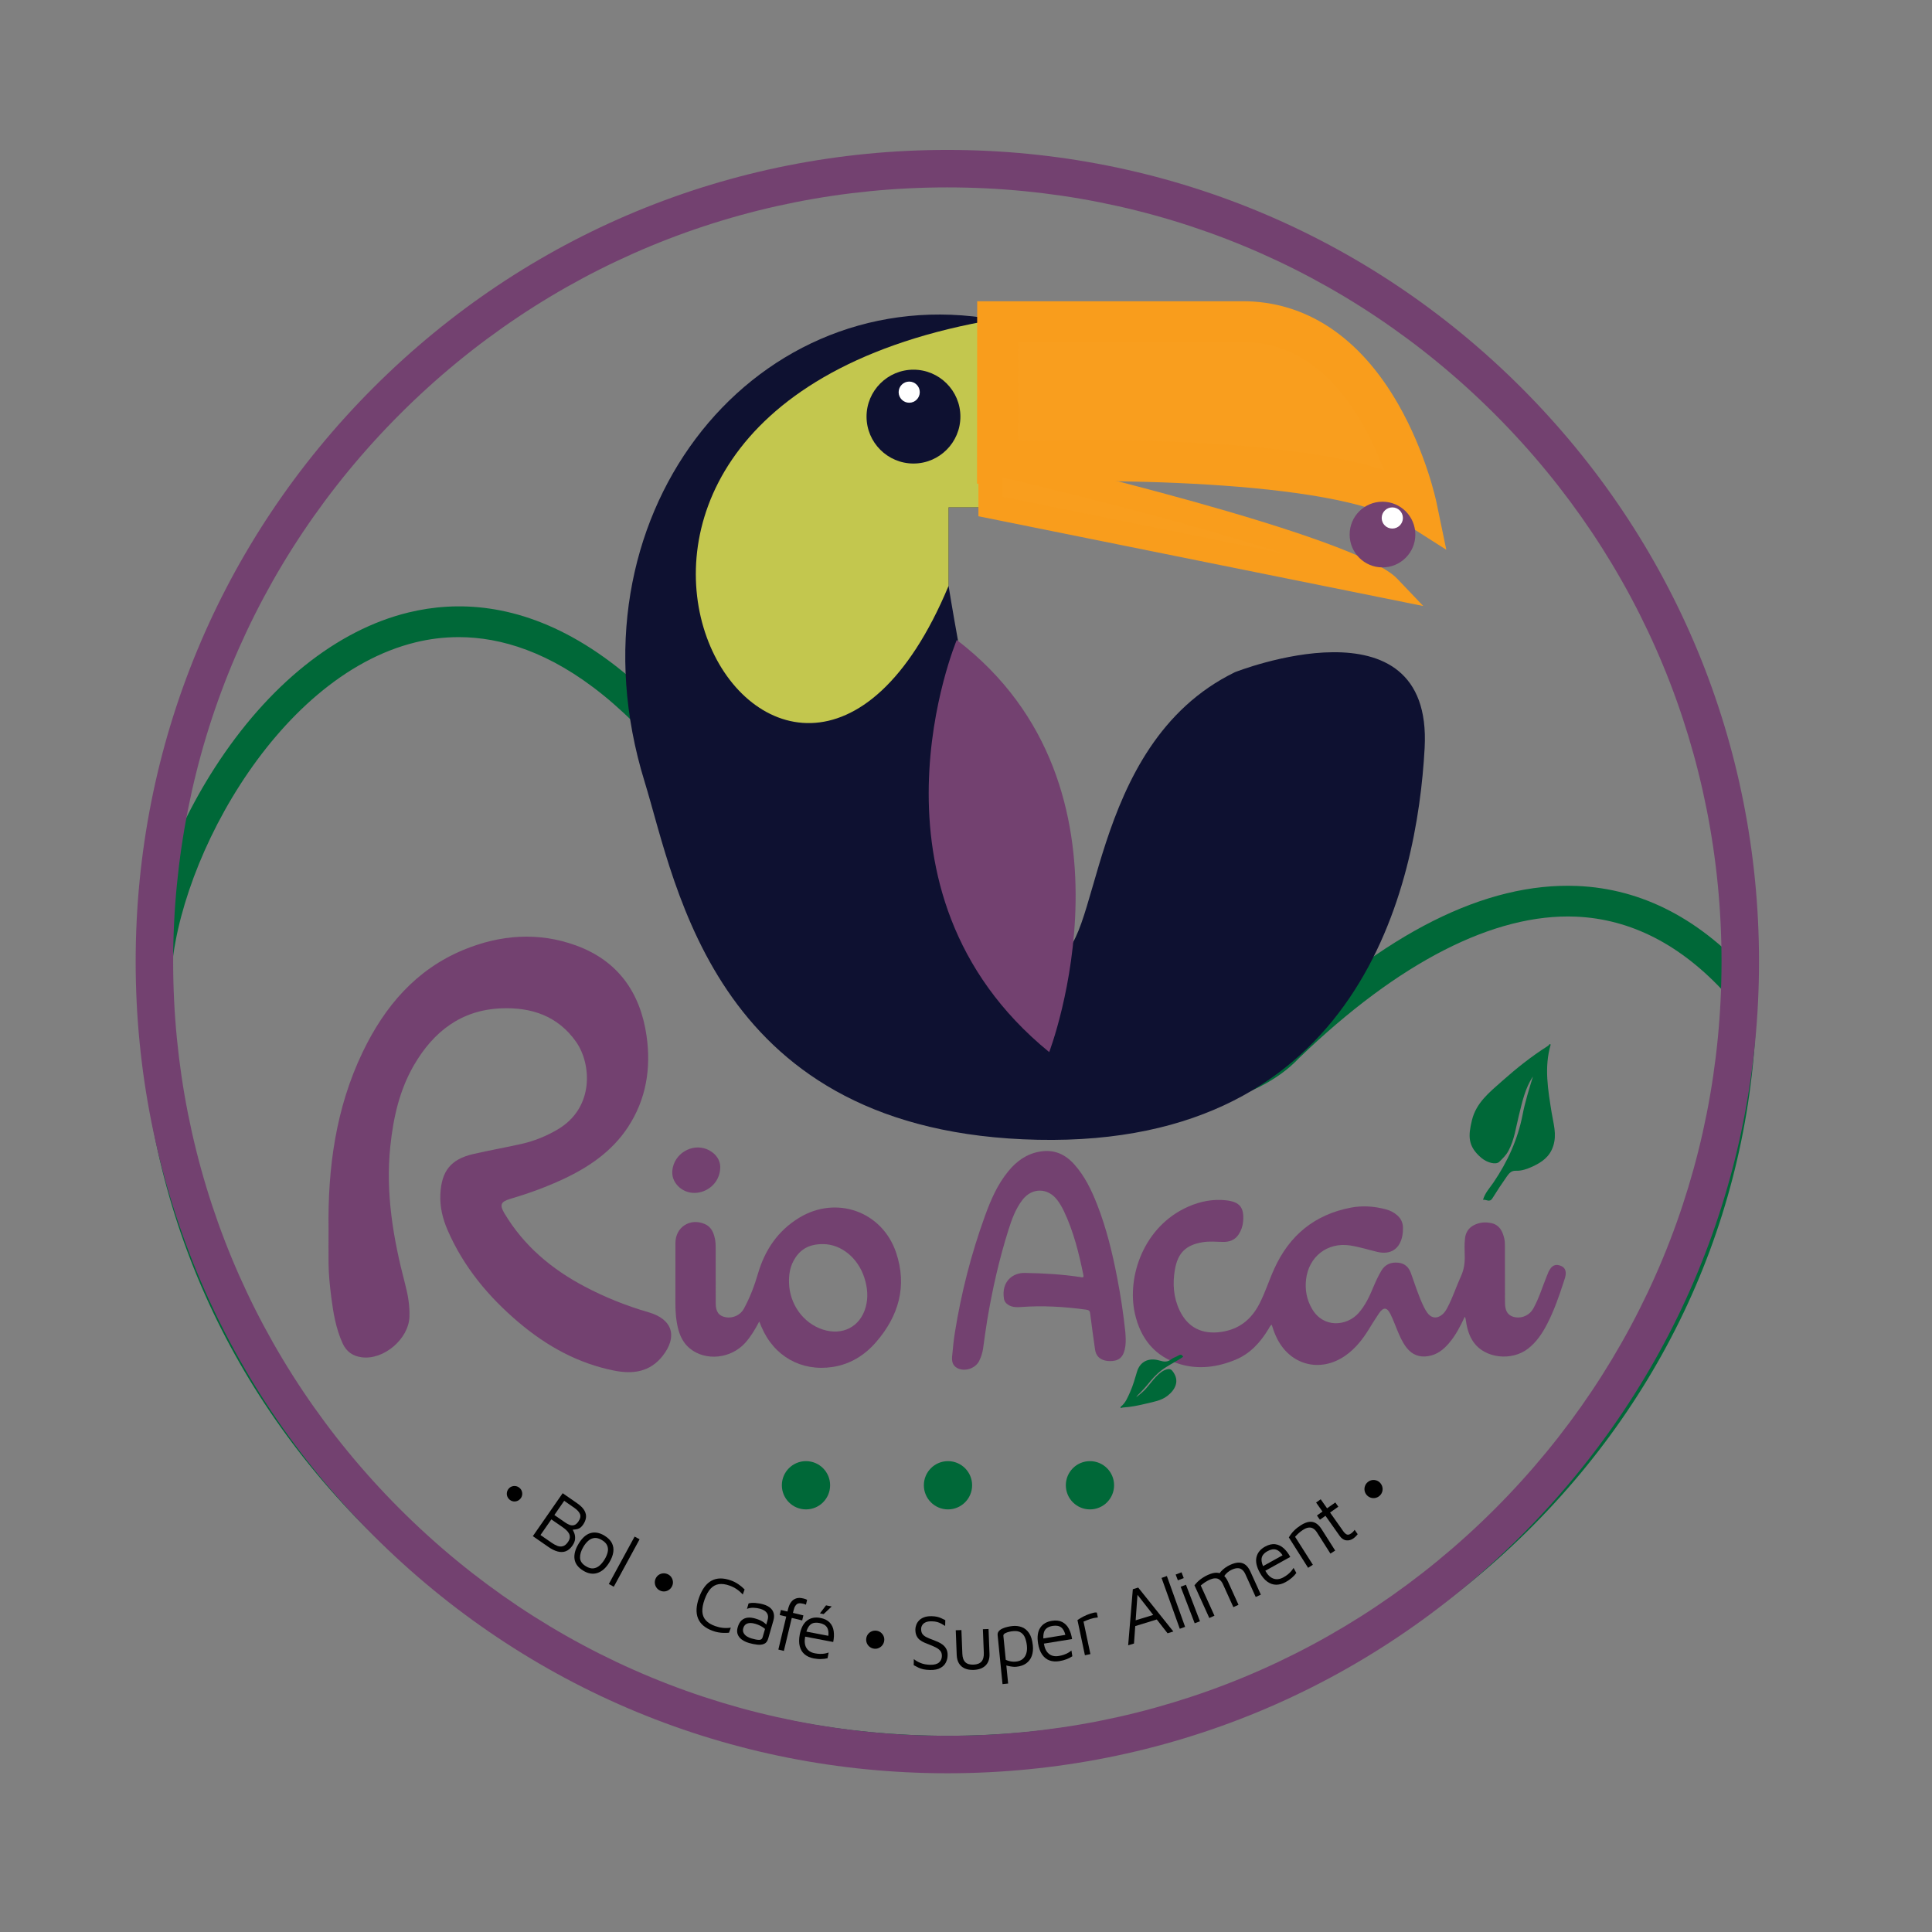 <?xml version="1.0" encoding="utf-8"?>
<!-- Generator: Adobe Illustrator 25.2.1, SVG Export Plug-In . SVG Version: 6.00 Build 0)  -->
<svg version="1.1" id="Layer_1" xmlns="http://www.w3.org/2000/svg" xmlns:xlink="http://www.w3.org/1999/xlink" x="0px" y="0px"
	 viewBox="0 0 566.93 566.93" style="enable-background:new 0 0 566.93 566.93;" xml:space="preserve">
<rect x="0" y="0" width="566.93" height="566.93" fill="#808080" stroke="none"/>
<style type="text/css">
	.st0{fill:#006838;}
	.st1{fill:#0E1131;}
	.st2{fill:#C3C74E;}
	.st3{fill:#F99E1E;}
	.st4{fill:#F99D1C;}
	.st5{fill:#734170;}
	.st6{fill:#FFFFFF;}
	.st7{fill-rule:evenodd;clip-rule:evenodd;fill:#734170;}
	.st8{fill-rule:evenodd;clip-rule:evenodd;fill:#006838;}
</style>
<g>
	<g>
		<path class="st0" d="M278.31,518.35c-63.32,0-122.86-23.73-167.65-66.83C65.82,408.38,41.13,351,41.13,289.96
			c0-18.93,8.38-43.71,21.88-64.66c15.63-24.27,35.82-40.46,56.85-45.57c28.36-6.9,71.4,2.77,115.45,87.98
			c15.29,29.58,53.11,44.55,80.86,48.38c25.95,3.58,48.38-0.95,58.56-11.84l0.16-0.17c31.47-30.37,61.04-45.2,87.9-44.1
			c19.19,0.79,36.55,9.87,51.59,27l1.12,1.27v1.7c0,61.04-24.69,118.41-69.53,161.55C401.16,494.62,341.62,518.35,278.31,518.35z
			 M134.59,186.96c-4.5,0-8.71,0.57-12.61,1.52c-41.68,10.14-71.86,67.65-71.86,101.48c0,58.57,23.71,113.64,66.77,155.07
			c43.1,41.48,100.43,64.32,161.41,64.32c60.98,0,118.3-22.84,161.41-64.32c42.64-41.03,66.31-95.43,66.76-153.36
			c-13.08-14.39-27.91-22.02-44.07-22.69c-23.93-0.99-52.02,13.36-81.2,41.5c-12.35,13.12-37.12,18.55-66.28,14.52
			c-18.1-2.5-35.63-8.34-50.69-16.88c-16.82-9.54-29.59-22.09-36.93-36.28C192.33,204.19,159.23,186.96,134.59,186.96z"/>
	</g>
	<g>
		<path class="st1" d="M288.69,93.24v55.65h-10.34v23.03c0,0,17.25,107.85,31.07,108.62c13.82,0.77,8.83-61.79,52.96-83.29
			c0,0,58.13-23.04,55.67,22.24c-2.19,40.33-18.79,116.95-113.5,114.97c-94.71-1.97-105.88-74.17-115.43-105.19
			C165.43,152.32,219.75,83.39,288.69,93.24"/>
	</g>
	<g>
		<path class="st2" d="M288.69,94.34v54.55h-10.34v23.03C230.6,286.39,133.37,123.39,288.69,94.34"/>
	</g>
	<g>
		<path class="st3" d="M415.65,148.63c0,0-11.25-54.25-51.03-54.25h-71.87l-0.04,41.28C292.7,135.66,388.45,131.29,415.65,148.63"/>
	</g>
	<g>
		<path class="st4" d="M424.41,161.33l-11.99-7.64c-20.98-13.38-93.33-13.22-119.44-12.03l-6.28,0.29l0.05-53.56h77.86
			c18.54,0,34.32,10.42,45.64,30.14c8.17,14.23,11.15,28.3,11.27,28.89L424.41,161.33z M318.85,129.17c7.61,0,16.32,0.12,25.36,0.47
			c27.22,1.07,47.95,3.85,61.9,8.28c-1.56-4.14-3.66-8.93-6.41-13.69c-9.17-15.84-20.97-23.87-35.09-23.87h-65.87l-0.03,29.07
			C303.42,129.31,310.47,129.17,318.85,129.17z"/>
	</g>
	<g>
		<path class="st3" d="M290.61,135.66v12.97l116.83,23.57C395.67,159.85,290.61,135.66,290.61,135.66"/>
	</g>
	<g>
		<path class="st4" d="M417.64,177.83l-130.53-26.34v-20.23l4.29,0.99c10.86,2.5,106.43,24.8,118.58,37.54L417.64,177.83z
			 M294.11,145.76l82.41,16.63c-8.32-2.72-19.02-5.94-32.81-9.71c-20.83-5.7-41.03-10.58-49.6-12.61V145.76z"/>
	</g>
	<g>
		<path class="st5" d="M280.76,187.79c0,0-30.96,73.56,27.12,120.94C307.89,308.73,337.57,231.2,280.76,187.79"/>
	</g>
	<g>
		<path class="st1" d="M257.78,122.25c0,5.67,4.6,10.27,10.27,10.27c5.67,0,10.27-4.6,10.27-10.27c0-5.68-4.6-10.27-10.27-10.27
			C262.38,111.98,257.78,116.57,257.78,122.25"/>
	</g>
	<g>
		<path class="st1" d="M268.05,136.02c-7.59,0-13.77-6.18-13.77-13.77c0-7.59,6.18-13.77,13.77-13.77c7.59,0,13.77,6.18,13.77,13.77
			C281.82,129.84,275.64,136.02,268.05,136.02z M268.05,115.48c-3.73,0-6.77,3.04-6.77,6.77c0,3.73,3.04,6.77,6.77,6.77
			c3.73,0,6.77-3.04,6.77-6.77C274.82,118.52,271.78,115.48,268.05,115.48z"/>
	</g>
	<g>
		<path class="st6" d="M263.7,115.08c0,1.71,1.39,3.1,3.1,3.1s3.1-1.39,3.1-3.1c0-1.72-1.39-3.11-3.1-3.11
			S263.7,113.37,263.7,115.08"/>
	</g>
	<g>
		<path class="st5" d="M396.04,156.86c0,5.33,4.31,9.64,9.64,9.64c5.32,0,9.64-4.32,9.64-9.64c0-5.32-4.32-9.64-9.64-9.64
			C400.35,147.22,396.04,151.53,396.04,156.86"/>
	</g>
	<g>
		<path class="st6" d="M405.45,152c0,1.72,1.39,3.1,3.11,3.1c1.72,0,3.11-1.39,3.11-3.1c0-1.72-1.39-3.11-3.11-3.11
			C406.84,148.89,405.45,150.28,405.45,152"/>
	</g>
	<g>
		<path class="st5" d="M277.99,520.35c-63.62,0-123.43-24.78-168.42-69.76c-44.99-44.99-69.76-104.8-69.76-168.42
			c0-63.62,24.77-123.43,69.76-168.42c44.99-44.99,104.8-69.76,168.42-69.76s123.43,24.77,168.42,69.76
			c44.99,44.99,69.76,104.8,69.76,168.42c0,63.62-24.78,123.43-69.76,168.42C401.42,495.57,341.61,520.35,277.99,520.35z
			 M277.99,54.99c-60.68,0-117.73,23.63-160.64,66.54c-42.91,42.91-66.54,99.96-66.54,160.64s23.63,117.73,66.54,160.64
			c42.91,42.91,99.96,66.54,160.64,66.54c60.68,0,117.73-23.63,160.64-66.54c42.91-42.91,66.54-99.96,66.54-160.64
			s-23.63-117.73-66.54-160.64C395.72,78.62,338.67,54.99,277.99,54.99z"/>
	</g>
</g>
<g>
	<path d="M149.55,440.07c-0.32-0.27-0.55-0.59-0.69-0.96c-0.14-0.38-0.17-0.76-0.11-1.16c0.06-0.4,0.23-0.75,0.49-1.08
		c0.27-0.32,0.58-0.55,0.96-0.68c0.37-0.13,0.76-0.17,1.15-0.1c0.4,0.06,0.75,0.23,1.08,0.5c0.32,0.27,0.55,0.58,0.68,0.96
		c0.13,0.37,0.17,0.75,0.11,1.14c-0.06,0.39-0.22,0.75-0.49,1.07c-0.27,0.32-0.59,0.55-0.96,0.69c-0.38,0.14-0.76,0.18-1.15,0.12
		C150.23,440.5,149.87,440.34,149.55,440.07z"/>
</g>
<g>
</g>
<g>
	<path d="M156.36,450.77l8.75-12.6l4.18,2.9c1.1,0.76,1.84,1.5,2.23,2.23s0.53,1.43,0.42,2.11s-0.38,1.33-0.81,1.95
		c-0.38,0.54-0.75,0.91-1.12,1.1c-0.37,0.19-0.74,0.3-1.11,0.33c-0.37,0.03-0.73,0.08-1.08,0.13l0.02-0.35
		c0.25,0.34,0.47,0.77,0.67,1.29c0.2,0.52,0.28,1.09,0.24,1.72c-0.04,0.62-0.3,1.28-0.77,1.96c-0.59,0.84-1.24,1.4-1.97,1.67
		c-0.73,0.27-1.52,0.29-2.38,0.06s-1.76-0.67-2.7-1.33L156.36,450.77z M158.6,450.44l3.31,2.29c0.54,0.38,1.09,0.67,1.64,0.89
		c0.55,0.21,1.09,0.25,1.62,0.1c0.53-0.14,1.03-0.55,1.49-1.22c0.35-0.5,0.53-0.97,0.55-1.4c0.02-0.43-0.08-0.82-0.29-1.18
		c-0.21-0.36-0.48-0.69-0.82-0.99c-0.34-0.3-0.69-0.58-1.06-0.83l-3.25-2.25L158.6,450.44z M162.68,444.57l3.12,2.16
		c0.42,0.29,0.84,0.53,1.29,0.71c0.44,0.18,0.89,0.22,1.33,0.11c0.45-0.11,0.88-0.46,1.29-1.05c0.59-0.86,0.75-1.6,0.48-2.23
		s-0.83-1.24-1.68-1.82l-2.95-2.05L162.68,444.57z"/>
</g>
<g>
	<path d="M171.19,460.93c-1.54-0.93-2.4-2.07-2.6-3.43c-0.19-1.36,0.2-2.85,1.18-4.48c1.03-1.71,2.19-2.75,3.48-3.14
		c1.29-0.38,2.66-0.14,4.09,0.72c1.06,0.64,1.8,1.38,2.22,2.21c0.41,0.83,0.55,1.72,0.4,2.68c-0.15,0.96-0.53,1.95-1.15,2.97
		c-0.97,1.62-2.13,2.65-3.46,3.1C174.02,462.01,172.63,461.8,171.19,460.93z M171.95,459.62c0.8,0.48,1.53,0.68,2.19,0.6
		c0.66-0.08,1.26-0.35,1.8-0.82c0.54-0.47,1.03-1.07,1.47-1.79c0.47-0.77,0.77-1.51,0.92-2.2c0.15-0.69,0.09-1.33-0.17-1.92
		c-0.26-0.59-0.78-1.12-1.56-1.58c-0.79-0.47-1.51-0.67-2.16-0.6c-0.65,0.07-1.25,0.34-1.78,0.79s-1.02,1.05-1.45,1.77
		c-0.7,1.16-1.03,2.23-1,3.22C170.22,458.09,170.81,458.93,171.95,459.62z"/>
</g>
<g>
	<path d="M180.11,465.61l-1.46-0.79l7.57-13.92l1.46,0.79L180.11,465.61z"/>
</g>
<g>
</g>
<g>
	<path d="M193.7,466.75c-0.45-0.21-0.8-0.5-1.07-0.89c-0.27-0.39-0.43-0.81-0.47-1.28c-0.05-0.47,0.03-0.92,0.24-1.37
		c0.21-0.45,0.5-0.8,0.88-1.06c0.38-0.26,0.81-0.42,1.28-0.46c0.47-0.04,0.92,0.04,1.37,0.24c0.45,0.21,0.8,0.5,1.06,0.88
		c0.26,0.38,0.42,0.81,0.47,1.27c0.05,0.46-0.03,0.91-0.24,1.36c-0.21,0.44-0.5,0.8-0.89,1.07c-0.39,0.27-0.81,0.43-1.27,0.48
		C194.6,467.03,194.14,466.95,193.7,466.75z"/>
</g>
<g>
</g>
<g>
	<path d="M209.17,478.57c-2.22-0.8-3.67-2.02-4.34-3.66c-0.67-1.64-0.57-3.69,0.31-6.14c0.88-2.45,2.1-4.1,3.67-4.94
		c1.56-0.84,3.46-0.86,5.68-0.06c0.76,0.27,1.48,0.64,2.15,1.09c0.67,0.45,1.29,0.97,1.86,1.55l-0.54,1.49
		c-0.54-0.6-1.12-1.12-1.76-1.55c-0.64-0.43-1.33-0.79-2.07-1.05c-1.21-0.44-2.28-0.58-3.2-0.44c-0.92,0.14-1.72,0.58-2.41,1.32
		c-0.68,0.74-1.27,1.8-1.76,3.17c-0.49,1.37-0.71,2.56-0.66,3.56c0.05,1,0.39,1.86,1.01,2.55c0.62,0.7,1.54,1.26,2.75,1.7
		c0.74,0.26,1.49,0.44,2.26,0.52c0.77,0.08,1.55,0.06,2.34-0.06l-0.54,1.49c-0.54,0.05-1.08,0.07-1.62,0.05
		c-0.54-0.02-1.07-0.07-1.6-0.17C210.19,478.9,209.67,478.76,209.17,478.57z"/>
</g>
<g>
	<path d="M219.74,482.11c-0.49-0.14-0.96-0.33-1.42-0.58c-0.46-0.25-0.87-0.55-1.22-0.93s-0.59-0.81-0.72-1.32
		c-0.13-0.51-0.1-1.09,0.09-1.76c0.26-0.91,0.65-1.6,1.15-2.05c0.51-0.45,1.1-0.71,1.78-0.78c0.68-0.07,1.42,0.02,2.21,0.25
		c0.6,0.17,1.12,0.36,1.54,0.56c0.42,0.2,0.78,0.42,1.09,0.66c0.3,0.24,0.57,0.49,0.8,0.75l-0.11,1.55
		c-0.27-0.35-0.69-0.71-1.28-1.08c-0.59-0.37-1.26-0.67-2.03-0.89c-0.93-0.27-1.69-0.3-2.3-0.09c-0.6,0.21-1,0.65-1.2,1.33
		c-0.16,0.54-0.13,1.02,0.08,1.43c0.21,0.41,0.53,0.75,0.95,1.02c0.43,0.27,0.88,0.47,1.37,0.61c0.96,0.28,1.7,0.42,2.24,0.42
		c0.53,0,0.87-0.25,1.02-0.75l1.46-5.06c0.25-0.85,0.18-1.55-0.21-2.1s-1.04-0.95-1.97-1.22c-0.59-0.17-1.24-0.26-1.94-0.29
		c-0.71-0.02-1.35,0.09-1.92,0.32l0.46-1.59c0.54-0.16,1.22-0.21,2.03-0.14s1.58,0.21,2.3,0.41c0.49,0.14,0.92,0.32,1.31,0.53
		s0.71,0.46,0.98,0.74s0.48,0.59,0.62,0.95c0.15,0.35,0.23,0.74,0.24,1.15s-0.04,0.85-0.18,1.33l-1.54,5.35
		c-0.23,0.78-0.62,1.3-1.2,1.54c-0.58,0.25-1.25,0.32-2.03,0.23C221.41,482.53,220.59,482.35,219.74,482.11z"/>
</g>
<g>
	<path d="M228.4,484.05l2.32-9.68l-1.92-0.46l0.35-1.48l1.92,0.46l0.15-0.6c0.2-0.82,0.45-1.47,0.76-1.93
		c0.31-0.47,0.65-0.82,1.02-1.03c0.37-0.22,0.73-0.35,1.09-0.4c0.36-0.05,0.69-0.05,0.99,0c0.3,0.05,0.54,0.09,0.72,0.14
		c0.21,0.05,0.4,0.11,0.57,0.17c0.17,0.07,0.33,0.14,0.47,0.22l-0.34,1.43c-0.1-0.05-0.21-0.11-0.34-0.15
		c-0.13-0.05-0.28-0.09-0.44-0.13c-0.25-0.06-0.52-0.11-0.79-0.14c-0.28-0.03-0.54,0-0.81,0.1c-0.26,0.1-0.5,0.31-0.72,0.63
		c-0.22,0.32-0.41,0.81-0.56,1.46l-0.15,0.63l3.06,0.73l-0.35,1.48l-3.06-0.73l-2.32,9.68L228.4,484.05z"/>
</g>
<g>
	<path d="M238.75,486.64c-1.07-0.21-1.95-0.61-2.65-1.2c-0.7-0.59-1.17-1.38-1.42-2.35c-0.25-0.97-0.25-2.12,0-3.44
		c0.37-1.94,1.09-3.32,2.16-4.12c1.07-0.8,2.37-1.06,3.9-0.76c1.21,0.23,2.12,0.69,2.75,1.37c0.63,0.68,1.01,1.51,1.15,2.49
		c0.14,0.98,0.09,2.05-0.14,3.2l-9.06-1.73l0.4-1.47l7.88,1.51l-0.68,0.1c0.17-1.14,0.05-2.04-0.36-2.69
		c-0.41-0.66-1.15-1.09-2.22-1.29c-0.74-0.14-1.38-0.12-1.92,0.05c-0.54,0.18-1,0.58-1.37,1.2c-0.37,0.62-0.67,1.54-0.9,2.74
		c-0.26,1.37-0.14,2.48,0.36,3.31c0.5,0.84,1.33,1.37,2.49,1.59c0.56,0.11,1.08,0.16,1.56,0.17c0.48,0.01,0.93-0.03,1.35-0.1
		c0.42-0.08,0.8-0.18,1.13-0.3l-0.32,1.67c-0.59,0.15-1.23,0.23-1.91,0.24C240.26,486.86,239.53,486.79,238.75,486.64z
		 M240.6,473.43l1.79-2.35l1.67,0.32l-2.37,2.24L240.6,473.43z"/>
</g>
<g>
</g>
<g>
	<path d="M256.56,483.8c-0.49-0.05-0.92-0.22-1.3-0.5c-0.38-0.28-0.67-0.63-0.86-1.06c-0.19-0.43-0.27-0.89-0.21-1.38
		c0.05-0.49,0.22-0.92,0.49-1.29c0.28-0.37,0.63-0.65,1.06-0.85c0.43-0.19,0.89-0.26,1.38-0.21c0.49,0.05,0.92,0.22,1.29,0.49
		c0.37,0.28,0.65,0.63,0.85,1.05c0.19,0.42,0.27,0.88,0.21,1.36c-0.05,0.49-0.22,0.92-0.5,1.3c-0.28,0.38-0.63,0.67-1.05,0.86
		C257.5,483.78,257.05,483.85,256.56,483.8z"/>
</g>
<g>
</g>
<g>
	<path d="M272.9,490.04c-0.77-0.02-1.42-0.08-1.95-0.2c-0.53-0.12-1.01-0.28-1.44-0.49c-0.42-0.21-0.89-0.45-1.39-0.72l0.04-1.79
		c0.48,0.42,1.13,0.81,1.95,1.14c0.82,0.34,1.78,0.52,2.89,0.54c1.16,0.02,2.02-0.21,2.56-0.69c0.54-0.49,0.82-1.11,0.83-1.88
		c0.01-0.64-0.15-1.17-0.5-1.56c-0.34-0.4-0.79-0.73-1.34-0.99c-0.55-0.27-1.12-0.52-1.73-0.76c-0.52-0.2-1.03-0.4-1.54-0.62
		c-0.51-0.22-0.97-0.49-1.38-0.81c-0.41-0.32-0.73-0.74-0.96-1.24c-0.23-0.5-0.34-1.13-0.33-1.88c0.01-0.41,0.1-0.85,0.27-1.31
		c0.17-0.46,0.44-0.88,0.81-1.27c0.37-0.39,0.86-0.7,1.47-0.93c0.61-0.23,1.35-0.34,2.23-0.32c0.6,0.01,1.11,0.07,1.53,0.16
		c0.42,0.09,0.82,0.22,1.2,0.39c0.38,0.17,0.8,0.37,1.27,0.61l-0.04,1.7c-0.39-0.24-0.77-0.46-1.12-0.66
		c-0.36-0.2-0.75-0.36-1.19-0.49s-0.97-0.19-1.59-0.21c-0.75-0.02-1.36,0.08-1.81,0.28c-0.46,0.21-0.79,0.48-1.01,0.83
		c-0.21,0.35-0.33,0.72-0.33,1.12c-0.01,0.63,0.12,1.13,0.39,1.5c0.28,0.37,0.67,0.68,1.18,0.93c0.51,0.25,1.1,0.5,1.77,0.74
		c0.53,0.2,1.06,0.41,1.6,0.65c0.53,0.23,1.01,0.52,1.44,0.86c0.43,0.34,0.77,0.76,1.03,1.26c0.26,0.5,0.38,1.12,0.36,1.86
		c-0.01,0.69-0.18,1.37-0.5,2.03c-0.32,0.66-0.85,1.2-1.6,1.62C275.23,489.87,274.2,490.07,272.9,490.04z"/>
</g>
<g>
	<path d="M285.72,490.02c-1.01,0.04-1.88-0.1-2.62-0.43c-0.73-0.33-1.3-0.82-1.7-1.48c-0.4-0.66-0.62-1.48-0.66-2.46l-0.28-7.26
		l1.66-0.06l0.27,6.89c0.04,1.17,0.33,2.01,0.87,2.53c0.53,0.53,1.34,0.77,2.41,0.72c1.07-0.04,1.85-0.34,2.35-0.91
		c0.49-0.56,0.72-1.43,0.67-2.59l-0.27-6.89l1.66-0.06l0.28,7.26c0.06,1.46-0.32,2.59-1.12,3.41
		C288.42,489.52,287.25,489.96,285.72,490.02z"/>
</g>
<g>
	<path d="M298.21,489.1c-0.34,0.03-0.72,0.03-1.15-0.03c-0.43-0.05-0.85-0.12-1.26-0.22c-0.41-0.1-0.78-0.21-1.1-0.33l0.52-0.63
		l0.61,6.13l-1.65,0.17l-1.43-14.33c-0.05-0.47,0.06-0.87,0.33-1.19c0.27-0.32,0.63-0.58,1.09-0.79c0.46-0.21,0.95-0.37,1.48-0.49
		c0.53-0.12,1.03-0.21,1.5-0.25c0.92-0.09,1.8,0.01,2.64,0.31c0.85,0.3,1.57,0.88,2.16,1.74c0.59,0.86,0.97,2.06,1.13,3.62
		c0.12,1.17,0.01,2.21-0.32,3.12c-0.33,0.91-0.88,1.63-1.64,2.18C300.35,488.65,299.38,488.99,298.21,489.1z M298.06,487.59
		c0.84-0.08,1.51-0.33,2.02-0.75c0.5-0.41,0.86-0.95,1.07-1.62c0.21-0.67,0.27-1.42,0.19-2.24c-0.08-0.82-0.25-1.58-0.51-2.28
		c-0.25-0.7-0.66-1.24-1.23-1.62c-0.56-0.38-1.34-0.53-2.33-0.43c-0.79,0.08-1.47,0.24-2.04,0.48c-0.57,0.24-0.84,0.53-0.8,0.87
		l0.71,7.07c0.5,0.23,0.99,0.38,1.48,0.46C297.11,487.62,297.58,487.64,298.06,487.59z"/>
</g>
<g>
	<path d="M310.84,487.45c-1.07,0.17-2.04,0.1-2.9-0.22c-0.86-0.32-1.57-0.89-2.14-1.72c-0.57-0.82-0.96-1.9-1.18-3.23
		c-0.32-1.95-0.11-3.49,0.62-4.61s1.86-1.8,3.41-2.05c1.21-0.2,2.23-0.08,3.05,0.34c0.82,0.43,1.47,1.08,1.93,1.95
		c0.47,0.87,0.79,1.89,0.96,3.06l-9.11,1.47l-0.13-1.52l7.92-1.28l-0.6,0.33c-0.23-1.13-0.65-1.93-1.26-2.41
		c-0.61-0.47-1.46-0.62-2.53-0.45c-0.74,0.12-1.34,0.36-1.78,0.71c-0.45,0.35-0.74,0.88-0.87,1.6c-0.13,0.71-0.1,1.67,0.09,2.89
		c0.22,1.38,0.71,2.37,1.47,2.99c0.76,0.62,1.72,0.83,2.89,0.64c0.56-0.09,1.07-0.22,1.52-0.38c0.46-0.16,0.87-0.35,1.24-0.56
		c0.37-0.21,0.69-0.44,0.96-0.67l0.27,1.68c-0.5,0.35-1.07,0.64-1.71,0.88C312.34,487.13,311.63,487.32,310.84,487.45z"/>
</g>
<g>
	<path d="M318.36,485.72l-2.19-10.33c0.16-0.11,0.49-0.31,0.96-0.6c0.48-0.29,1.07-0.59,1.76-0.89c0.7-0.3,1.43-0.54,2.21-0.7
		c0.12-0.03,0.24-0.04,0.37-0.03c0.13,0,0.25,0.01,0.38,0.01l0.31,1.44c-0.4,0.04-0.78,0.1-1.15,0.17
		c-0.37,0.08-0.72,0.17-1.06,0.28c-0.34,0.11-0.67,0.23-1,0.37c-0.33,0.13-0.66,0.27-1,0.4l2.02,9.54L318.36,485.72z"/>
</g>
<g>
</g>
<g>
	<path d="M331.05,482.8l1.37-16.46l1.58-0.48l10.31,12.89l-1.7,0.52l-9.11-11.65l0.32-0.14l-1.06,14.8L331.05,482.8z M332.23,477.44
		l0.22-1.73l7.19-2.2l0.57,1.48L332.23,477.44z"/>
</g>
<g>
	<path d="M347.76,477.39l-1.56,0.56l-5.35-14.92l1.56-0.56L347.76,477.39z"/>
</g>
<g>
	<path d="M345.64,463.74l-0.65-1.7l1.72-0.66l0.65,1.7L345.64,463.74z M350.57,476.34l-4.11-10.72l1.55-0.59l4.11,10.72
		L350.57,476.34z"/>
</g>
<g>
	<path d="M360.34,464.11l3.09,6.81l-1.51,0.68l-3.09-6.81c-0.12-0.25-0.27-0.5-0.46-0.75c-0.19-0.25-0.43-0.46-0.73-0.64
		s-0.67-0.26-1.12-0.25c-0.45,0.01-0.99,0.16-1.62,0.44c-0.43,0.2-0.86,0.43-1.29,0.71c-0.43,0.28-0.85,0.6-1.26,0.95l4.02,8.86
		l-1.51,0.68l-4.36-9.61c0.26-0.32,0.54-0.63,0.83-0.92c0.3-0.29,0.61-0.57,0.94-0.82c0.33-0.25,0.68-0.48,1.04-0.7
		c0.37-0.22,0.74-0.41,1.13-0.59c1.02-0.46,1.9-0.68,2.63-0.65c0.74,0.03,1.37,0.27,1.9,0.71
		C359.52,462.67,359.97,463.3,360.34,464.11z M357.26,462.62c0.3-0.56,0.64-1.05,1.02-1.47c0.38-0.43,0.8-0.8,1.27-1.13
		c0.47-0.33,0.96-0.61,1.47-0.84c1.02-0.46,1.9-0.68,2.63-0.65c0.74,0.03,1.37,0.27,1.9,0.71c0.53,0.45,0.98,1.08,1.35,1.89
		l3.09,6.81l-1.51,0.68l-3.09-6.81c-0.12-0.25-0.27-0.5-0.46-0.75c-0.19-0.25-0.43-0.46-0.73-0.64c-0.3-0.18-0.67-0.26-1.12-0.25
		s-0.99,0.16-1.62,0.44c-0.43,0.2-0.85,0.46-1.26,0.8c-0.4,0.34-0.77,0.76-1.11,1.29L357.26,462.62z"/>
</g>
<g>
	<path d="M377.28,464.24c-0.95,0.53-1.89,0.79-2.8,0.78c-0.92-0.01-1.78-0.3-2.6-0.89c-0.81-0.58-1.55-1.46-2.2-2.65
		c-0.96-1.73-1.28-3.25-0.98-4.54c0.31-1.3,1.14-2.33,2.51-3.09c1.07-0.59,2.07-0.83,2.99-0.71s1.74,0.52,2.48,1.18
		s1.38,1.51,1.94,2.55l-8.07,4.47l-0.63-1.38l7.02-3.89l-0.45,0.51c-0.6-0.98-1.26-1.6-2-1.84c-0.74-0.24-1.58-0.1-2.54,0.43
		c-0.66,0.36-1.14,0.79-1.44,1.27c-0.3,0.48-0.4,1.08-0.28,1.8c0.12,0.72,0.47,1.61,1.06,2.68c0.68,1.22,1.47,1.99,2.4,2.31
		c0.92,0.32,1.9,0.2,2.93-0.38c0.5-0.27,0.93-0.56,1.31-0.87c0.38-0.3,0.7-0.62,0.97-0.95c0.27-0.33,0.5-0.64,0.68-0.95l0.82,1.49
		c-0.36,0.5-0.79,0.96-1.31,1.41C378.58,463.44,377.98,463.85,377.28,464.24z"/>
</g>
<g>
	<path d="M378.2,451.14c0.21-0.35,0.44-0.7,0.69-1.03c0.25-0.33,0.52-0.65,0.82-0.94c0.29-0.29,0.61-0.58,0.94-0.84
		c0.33-0.26,0.68-0.51,1.04-0.74c0.94-0.6,1.78-0.94,2.52-1.02c0.73-0.08,1.39,0.07,1.98,0.44c0.59,0.37,1.12,0.93,1.6,1.68
		l4.01,6.31l-1.4,0.89l-4.01-6.31c-0.15-0.23-0.33-0.46-0.56-0.68c-0.22-0.22-0.49-0.4-0.81-0.53c-0.32-0.13-0.7-0.16-1.15-0.09
		c-0.45,0.07-0.96,0.29-1.54,0.67c-0.4,0.25-0.79,0.55-1.18,0.89c-0.38,0.34-0.76,0.71-1.12,1.12l5.22,8.21l-1.4,0.89L378.2,451.14z
		"/>
</g>
<g>
	<path d="M397.15,451.43c-0.67,0.47-1.37,0.66-2.1,0.57c-0.74-0.09-1.39-0.53-1.96-1.34l-4.14-5.86l-1.63,1.15l-0.88-1.24l1.63-1.15
		l-1.87-2.65l1.35-0.96l1.87,2.65l2.42-1.71l0.88,1.24l-2.42,1.71l3.83,5.43c0.37,0.53,0.73,0.86,1.08,1.01
		c0.35,0.15,0.77,0.05,1.27-0.31c0.23-0.16,0.43-0.34,0.61-0.53c0.18-0.19,0.32-0.37,0.41-0.53l0.9,1.28
		c-0.13,0.19-0.32,0.4-0.55,0.63S397.39,451.26,397.15,451.43z"/>
</g>
<g>
</g>
<g>
	<path d="M404.75,439c-0.38,0.31-0.8,0.5-1.27,0.58c-0.46,0.07-0.92,0.03-1.36-0.14c-0.44-0.16-0.82-0.44-1.13-0.81
		c-0.31-0.38-0.5-0.8-0.57-1.26c-0.07-0.46-0.02-0.91,0.14-1.35c0.16-0.44,0.44-0.82,0.82-1.13c0.38-0.31,0.8-0.5,1.26-0.57
		c0.46-0.07,0.91-0.02,1.34,0.13c0.44,0.16,0.81,0.43,1.12,0.81c0.31,0.38,0.5,0.8,0.58,1.27c0.08,0.47,0.03,0.92-0.13,1.35
		C405.4,438.31,405.13,438.69,404.75,439z"/>
</g>
<g>
	<g>
		<path class="st7" d="M429.83,386.38c-1.32,2.83-2.69,5.49-4.66,7.79c-1.61,1.88-3.47,3.35-6.01,3.77
			c-2.64,0.44-4.76-0.37-6.41-2.47c-1.24-1.58-2.02-3.41-2.78-5.25c-0.63-1.53-1.21-3.1-1.94-4.58c-1.03-2.08-2.07-2.15-3.37-0.26
			c-1.1,1.61-2.11,3.28-3.14,4.93c-1.77,2.84-3.83,5.42-6.59,7.39c-7.46,5.32-16.52,2.94-20.4-5.36c-0.54-1.15-0.97-2.33-1.36-3.61
			c-0.52,0.3-0.68,0.83-0.94,1.25c-2.39,3.96-5.39,7.27-9.76,9.06c-5.22,2.14-10.66,2.88-16.11,1.29
			c-7.46-2.19-11.73-7.56-13.36-14.97c-2.37-10.76,2.6-25.51,15.66-31.27c3.56-1.57,7.32-2.31,11.2-1.86
			c3.99,0.47,5.25,2.14,4.93,6.13c-0.11,1.39-0.55,2.69-1.31,3.86c-1.1,1.69-2.76,2.26-4.67,2.21c-1.95-0.04-3.91-0.23-5.85,0.08
			c-4.92,0.79-7.33,3.09-8.19,8.02c-0.72,4.1-0.44,8.16,1.36,11.97c2.4,5.06,6.6,7.13,12.16,6.35c5.29-0.74,8.89-3.64,11.28-8.28
			c1.71-3.31,2.81-6.88,4.35-10.26c4.45-9.83,11.87-15.91,22.48-17.94c3.44-0.66,6.91-0.4,10.31,0.51c1.24,0.33,2.36,0.9,3.32,1.76
			c1.09,0.97,1.65,2.17,1.66,3.63c0,0.76-0.03,1.51-0.17,2.27c-0.73,3.93-3.42,5.75-7.35,4.82c-2.66-0.63-5.28-1.48-8-1.89
			c-6.65-1.01-12.16,3.26-12.92,10.01c-0.34,3.04,0.19,5.89,1.73,8.55c3.38,5.85,10.29,5.1,13.68,1.27c1.95-2.2,3.17-4.81,4.28-7.48
			c0.71-1.7,1.47-3.37,2.42-4.96c1.11-1.85,2.8-2.53,4.87-2.34c1.92,0.18,3.13,1.24,3.79,3.07c1.19,3.29,2.21,6.64,3.74,9.8
			c0.29,0.61,0.64,1.21,1.03,1.77c1.17,1.69,2.89,1.9,4.46,0.56c0.67-0.57,1.12-1.31,1.52-2.09c1.55-2.95,2.56-6.12,3.94-9.14
			c0.9-1.98,1.17-3.94,1.1-6.06c-0.05-1.69-0.11-3.4,0.09-5.09c0.21-1.75,1.08-3.06,2.64-3.85c1.64-0.83,3.4-0.96,5.18-0.55
			c2.29,0.53,3.17,2.34,3.67,4.38c0.18,0.73,0.21,1.51,0.21,2.26c0.02,5.35,0,10.71,0.02,16.06c0,0.68,0.01,1.38,0.13,2.05
			c0.31,1.68,1.28,2.59,2.96,2.86c2.06,0.33,4.18-0.7,5.21-2.55c1.67-3.01,2.66-6.31,3.94-9.48c0.34-0.84,0.63-1.69,1.21-2.41
			c0.68-0.87,1.55-1.13,2.7-0.75c1.02,0.34,1.64,1,1.68,2.13c0.04,1.01-0.35,1.91-0.65,2.83c-1.35,4.15-2.78,8.27-4.79,12.16
			c-1.43,2.78-3.14,5.36-5.66,7.3c-4.81,3.68-12.52,2.81-15.87-1.82c-1.37-1.89-1.98-4.07-2.31-6.34
			C430.1,387.27,430.11,386.86,429.83,386.38"/>
	</g>
	<g>
		<path class="st7" d="M96.41,360.78c-0.26-18.04,2.12-35.64,10.03-52.09c6.42-13.35,15.6-24.18,29.6-29.97
			c10.72-4.43,21.85-5.31,32.91-1.31c12.33,4.46,18.94,13.81,20.77,26.51c1.37,9.51-0.07,18.64-5.46,26.84
			c-4.68,7.11-11.43,11.71-19,15.25c-5.06,2.37-10.31,4.25-15.67,5.84c-2.64,0.79-3.02,1.75-1.6,4.14
			c5.7,9.58,13.88,16.43,23.64,21.57c5.99,3.16,12.24,5.65,18.74,7.53c6.96,2.01,8.56,7.1,4.06,12.81
			c-3.72,4.72-8.71,5.38-14.13,4.31c-10.62-2.09-19.78-7.16-27.98-14.07c-8.94-7.55-16.28-16.34-20.97-27.16
			c-1.45-3.34-2.31-6.82-2.13-10.54c0.33-6.81,3.04-10.27,9.66-11.8c4.72-1.09,9.5-1.92,14.22-2.99c3.73-0.84,7.24-2.28,10.54-4.22
			c10.87-6.4,9.91-19.33,5.4-25.73c-5.37-7.62-13.16-10.19-22.03-9.81c-11.68,0.5-19.79,6.81-25.5,16.61
			c-4.29,7.35-6.09,15.46-6.97,23.84c-1.44,13.78,0.85,27.16,4.33,40.42c0.83,3.16,1.4,6.35,1.28,9.64
			c-0.24,6.5-7.5,12.7-13.95,11.89c-2.66-0.33-4.55-1.65-5.67-4.11c-1.95-4.3-2.73-8.9-3.32-13.53c-0.42-3.29-0.76-6.59-0.8-9.91
			C96.38,367.41,96.41,364.09,96.41,360.78"/>
	</g>
	<g>
		<path class="st7" d="M330.33,393.01c0.02,1.4-0.1,2.78-0.64,4.1c-0.48,1.18-1.34,1.91-2.58,2.16c-0.94,0.18-1.89,0.19-2.83-0.03
			c-1.68-0.4-2.69-1.47-2.94-3.2c-0.5-3.54-1.01-7.07-1.44-10.62c-0.1-0.82-0.46-1.01-1.18-1.11c-6.38-0.88-12.78-1.25-19.22-0.77
			c-1.17,0.09-2.34,0.07-3.42-0.52c-0.81-0.44-1.36-1.09-1.49-1.97c-0.75-5.05,2.6-7.58,6.12-7.52c5.47,0.09,10.93,0.4,16.36,1.22
			c0.4,0.06,1.03,0.36,0.85-0.56c-1.31-6.42-2.87-12.76-5.69-18.72c-0.54-1.14-1.18-2.24-1.93-3.26c-2.77-3.73-7.47-3.79-10.29-0.09
			c-1.99,2.61-3.1,5.64-4.07,8.72c-2.74,8.69-4.75,17.56-6.25,26.55c-0.46,2.74-0.81,5.51-1.2,8.26c-0.18,1.29-0.57,2.52-1.15,3.69
			c-1.1,2.23-4.24,3.27-6.44,2.11c-1.38-0.73-1.64-2.03-1.51-3.41c0.22-2.33,0.44-4.67,0.81-6.98c1.86-11.67,4.78-23.07,8.81-34.19
			c1.69-4.68,3.65-9.24,6.84-13.14c2.43-2.97,5.36-5.13,9.27-5.8c4.11-0.71,7.37,0.69,10.09,3.72c3.1,3.45,5.06,7.54,6.73,11.79
			c2.72,6.94,4.47,14.15,5.88,21.45c1.03,5.28,1.83,10.59,2.4,15.94C330.29,391.55,330.29,392.28,330.33,393.01"/>
	</g>
	<g>
		<path class="st7" d="M222.79,387.79c-1.19,2.3-2.45,4.39-4.09,6.23c-4.16,4.68-11.63,5.48-16.25,1.69
			c-2.51-2.05-3.42-4.92-3.9-7.98c-0.29-1.86-0.36-3.73-0.36-5.62c0.01-5.79,0-11.57,0.01-17.36c0-4.66,4.31-7.44,8.63-5.56
			c1.9,0.83,2.59,2.52,2.97,4.37c0.16,0.77,0.2,1.58,0.21,2.37c0.02,5.5,0,10.99,0.01,16.49c0.01,2.54,0.9,3.74,2.96,4.12
			c2.03,0.37,4.26-0.62,5.26-2.43c1.79-3.27,3.12-6.75,4.16-10.31c2.03-6.99,5.84-12.62,12.08-16.44
			c10.89-6.66,24.37-1.92,28.46,10.17c3.34,9.88,0.77,18.67-5.9,26.34c-3.35,3.86-7.59,6.48-12.73,7.26
			c-9.23,1.4-17.29-3.21-20.89-11.84C223.23,388.84,223.04,388.38,222.79,387.79 M232.81,370.07c-1.04,1.97-1.33,4.09-1.28,6.29
			c0.14,6.31,4.14,11.9,9.9,13.78c5.78,1.88,10.96-0.78,12.58-6.5c0.82-2.9,0.55-5.8-0.35-8.63c-1.9-5.99-6.92-9.92-12.09-9.93
			C237.23,365.02,234.55,366.78,232.81,370.07"/>
	</g>
	<g>
		<path class="st7" d="M211.35,342.39c0.02,3.34-2.01,6.08-4.97,7.18c-2.85,1.06-5.91,0.33-7.78-1.93c-1.23-1.48-1.58-3.2-1.16-5.08
			c1.06-4.73,6.54-7.3,10.72-4.98C210.22,338.72,211.32,340.48,211.35,342.39"/>
	</g>
	<g>
		<path class="st8" d="M328.85,412.81c1.46-1.13,2.08-2.8,2.8-4.4c0.85-1.9,1.4-3.92,2-5.91c0.88-2.94,3.4-4.21,6.6-3.26
			c1.27,0.38,2.34,0.52,3.45-0.38c0.58-0.47,1.37-0.64,2.01-1.05c0.64-0.41,1.11-0.39,1.47,0.35c-1.59,1.09-3.33,1.95-4.97,2.99
			c-1.85,1.17-3.4,2.61-4.76,4.29c-1.09,1.35-2.24,2.64-3.48,3.85c-0.21,0.2-0.4,0.42-0.54,0.69c1.04-0.79,2.05-1.58,2.92-2.58
			c1.45-1.67,2.69-3.53,4.52-4.85c0.48-0.34,1-0.58,1.55-0.72c0.58-0.15,1.12-0.16,1.62,0.47c2.34,2.95,0.72,5.62-1.5,7.33
			c-1.81,1.39-4.04,1.72-6.17,2.24c-2.25,0.54-4.51,1.02-6.83,1.15c-0.23,0.01-0.46,0.12-0.7,0.18V412.81z"/>
	</g>
	<g>
		<path class="st8" d="M455.04,306.51c-1.97,6.7-0.78,13.34,0.28,20c0.51,3.19,1.55,6.29,0.49,9.69c-1.03,3.28-3.4,4.87-6.16,6.14
			c-1.5,0.68-3.14,1.28-4.83,1.21c-1.32-0.06-1.97,0.73-2.57,1.56c-1.51,2.14-2.94,4.31-4.32,6.53c-0.83,1.32-1.77,0.28-2.75,0.43
			c0.6-2.07,1.99-3.49,3.05-5.05c4.14-6.11,7.15-12.65,8.56-19.89c0.74-3.83,1.91-7.54,3.05-11.25c-2.32,3.45-3.14,7.43-4.12,11.37
			c-0.89,3.54-1.32,7.2-3.1,10.5c-0.69,1.28-1.69,2.21-2.66,3.17c-0.98,0.97-3.57,0.28-5.27-1.15c-4.05-3.43-3.87-6.47-2.76-11.05
			c1.24-5.14,5.19-8.24,8.85-11.49c4.18-3.71,8.54-7.2,13.27-10.2c0.3-0.18,0.51-0.37,0.65-0.67
			C454.81,306.39,454.93,306.46,455.04,306.51"/>
	</g>
	<g>
		<path class="st0" d="M326.92,435.84c0,3.91-3.17,7.08-7.08,7.08c-3.91,0-7.08-3.17-7.08-7.08c0-3.91,3.17-7.08,7.08-7.08
			C323.75,428.76,326.92,431.93,326.92,435.84"/>
	</g>
	<g>
		<path class="st0" d="M285.26,435.84c0,3.91-3.17,7.08-7.08,7.08c-3.91,0-7.08-3.17-7.08-7.08c0-3.91,3.17-7.08,7.08-7.08
			C282.09,428.76,285.26,431.93,285.26,435.84"/>
	</g>
	<g>
		<path class="st0" d="M243.59,435.84c0,3.91-3.17,7.08-7.08,7.08c-3.91,0-7.08-3.17-7.08-7.08c0-3.91,3.17-7.08,7.08-7.08
			C240.42,428.76,243.59,431.93,243.59,435.84"/>
	</g>
</g>
</svg>
